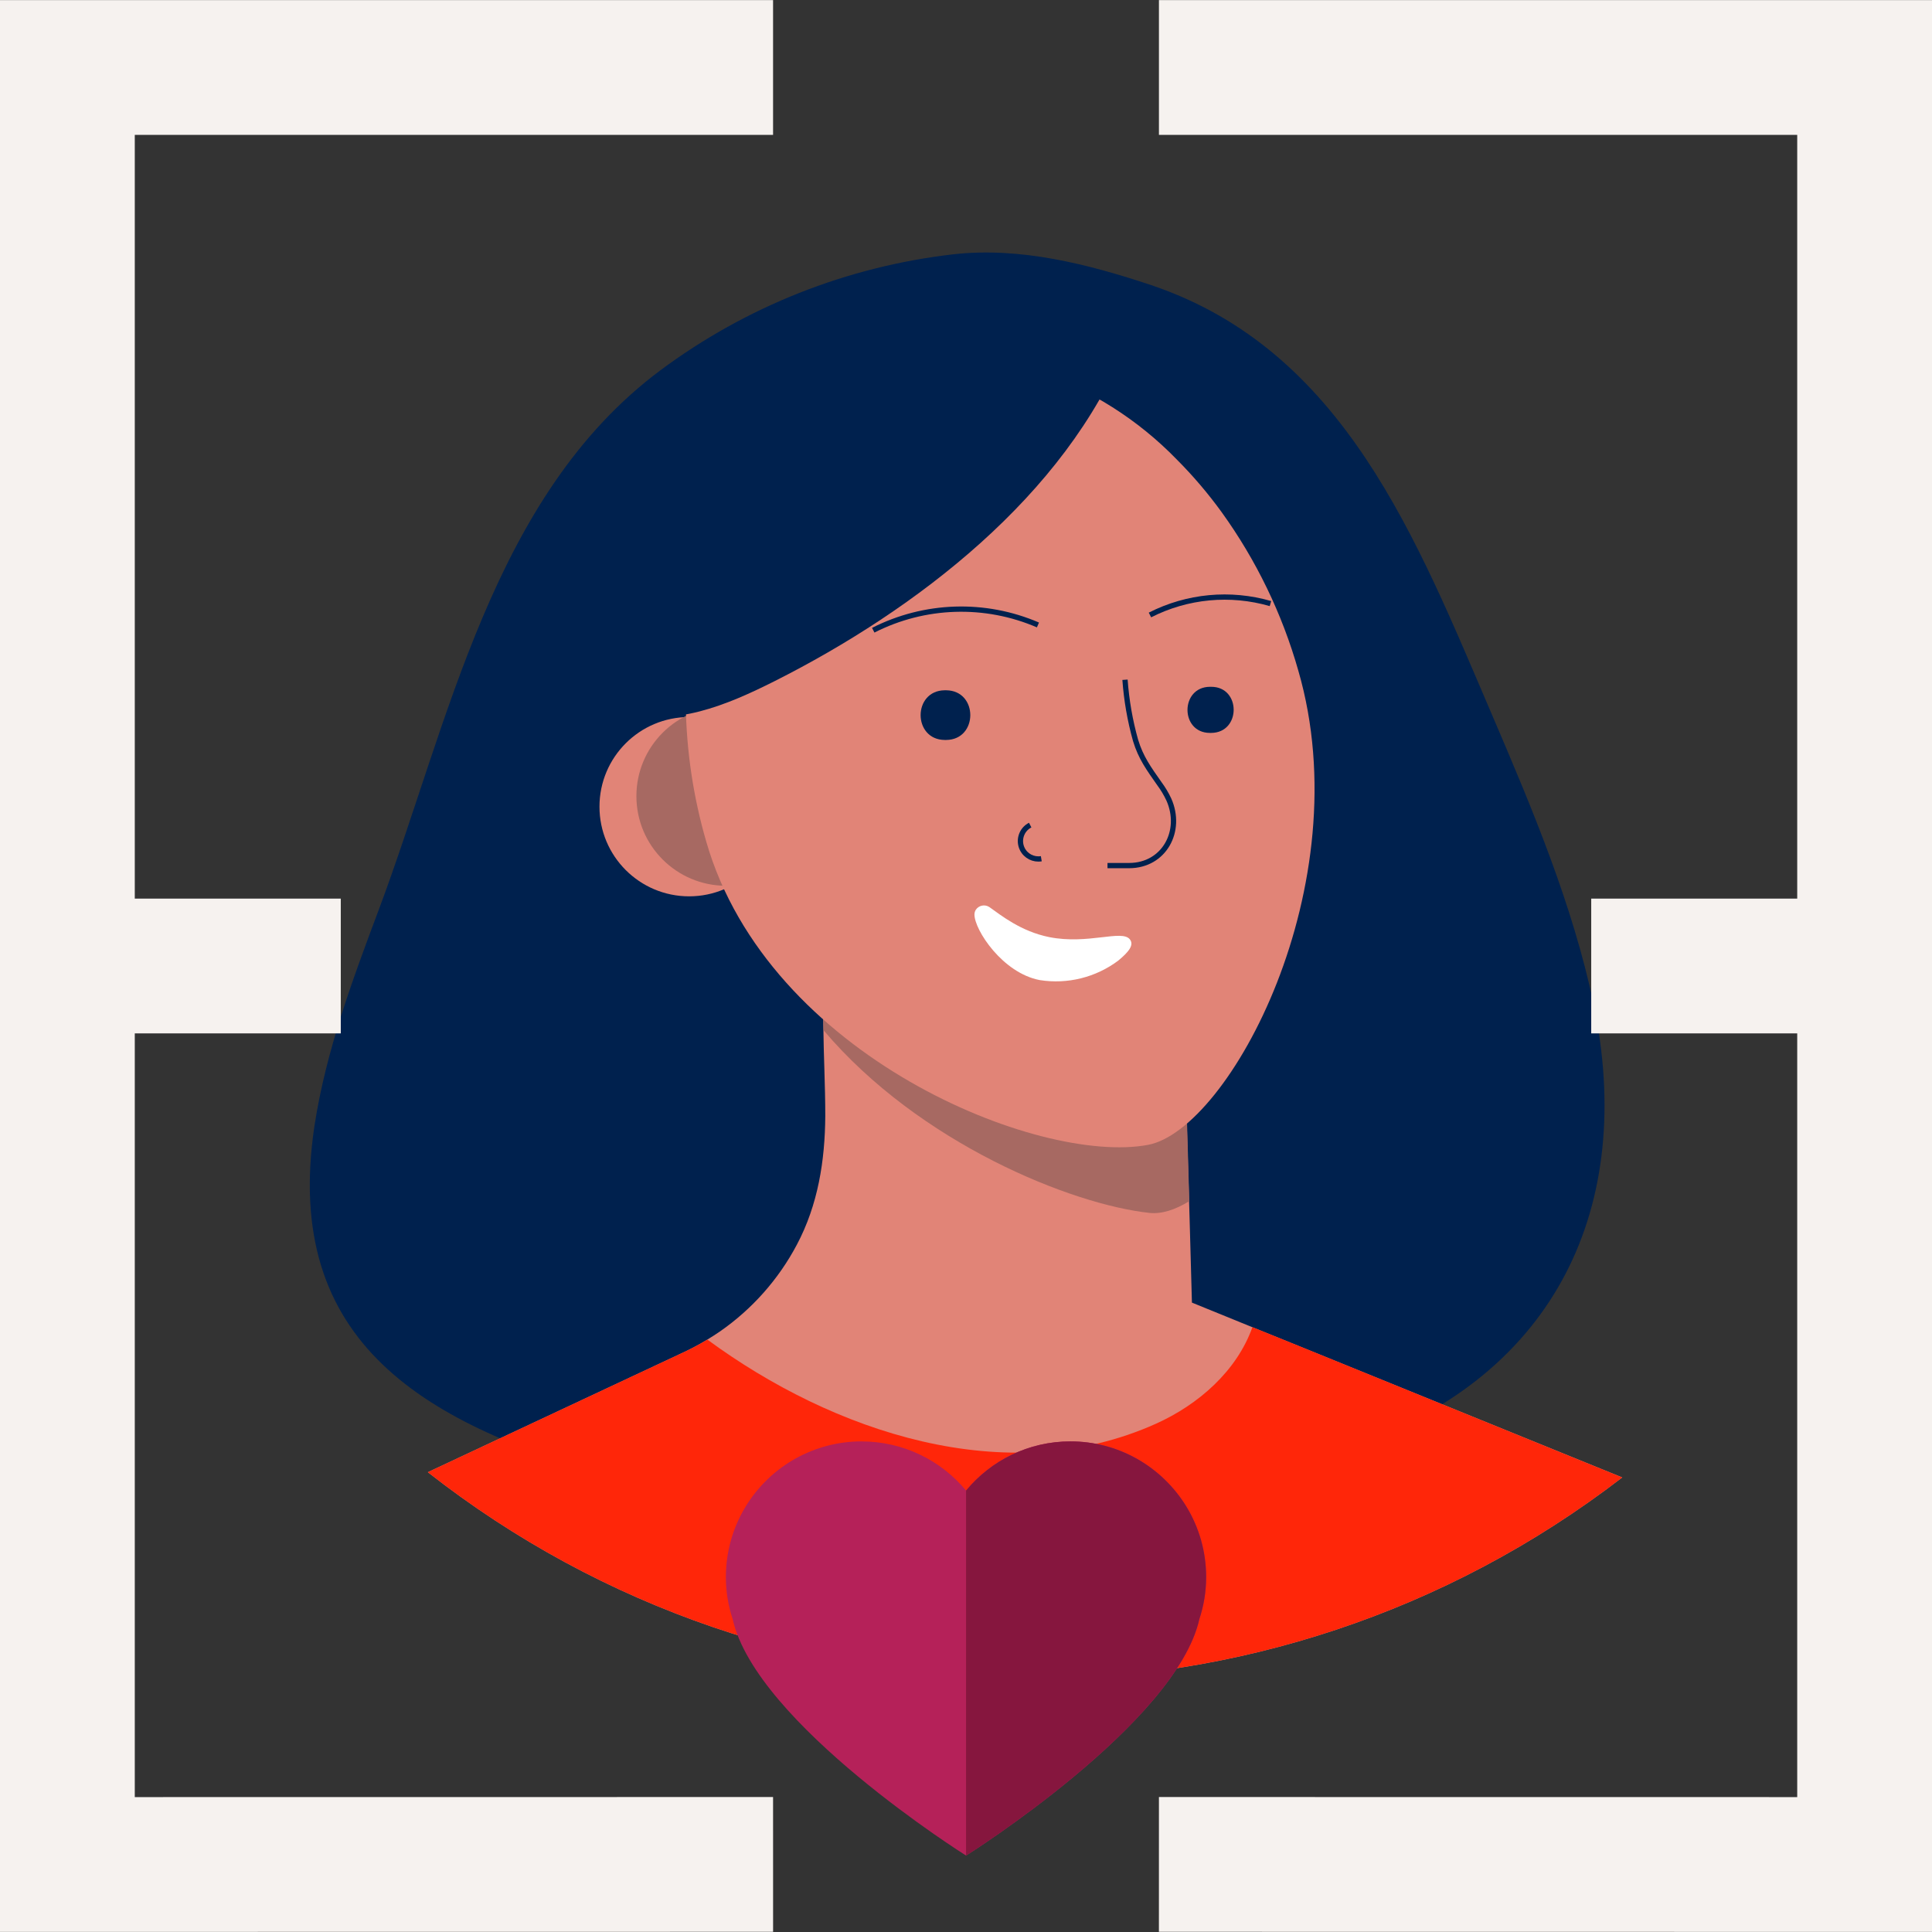 <?xml version="1.0" encoding="UTF-8"?> <svg xmlns="http://www.w3.org/2000/svg" version="1.1" viewBox="0 0 800 800"><rect x="0" y="0" width="800" height="800" fill="#333333" stroke="none"/><defs><style> .st0 { fill: #fff; } .st1 { fill: #ff2609; } .st2 { fill: #e18477; } .st3 { fill: #f6f2ef; } .st4 { fill: #b52159; } .st5 { fill: #a76962; } .st6 { fill: #00214e; } .st7 { fill: none; stroke: #00214e; stroke-miterlimit: 21.84; stroke-width: 2.18px; } .st8 { fill: #86163e; } </style></defs><g id="Layer_1"><path class="st6" d="M476.74,118.08c-26.21-8.74-54.27-15.9-81.98-12.78-43.96,5.05-85.81,21.62-121.31,48.04-69.64,51.93-87.55,145.83-116.63,223.42-10.92,29.11-21.84,58.5-26.58,89.25-13.8,91.22,47.1,124.1,126.05,146.51,99.47,28.24,208.33,19.81,305.31-14.26,82.61-29.02,115.74-98.99,98.27-182.56-8.74-41.23-25.2-80.36-41.8-119.12-31.58-73.55-61.43-151.53-141.33-178.5Z"></path><path class="st2" d="M671.73,611.78c-145.99,112.39-349.59,111.49-494.58-2.18l106.26-49.81c3.25-1.54,6.42-3.24,9.5-5.11l2.45-1.53c.87-.55,1.73-1.11,2.58-1.7,13.42-9.28,24.41-21.65,32.04-36.08,8.74-16.49,11.62-34.68,11.75-53.24,0-12.51-.68-24.98-.81-37.52-.09-6.92-.16-13.84-.22-20.77l4.37,2.18,11.36,5.87,66.15,11.25,67.96,11.57,2.05,69.88.96,34.79,25.05,10.2,19.65,7.95,133.49,54.24Z"></path><path class="st5" d="M492.46,497.37c-5.94,3.67-11.55,5.39-16.47,4.87-32.3-3.47-95.3-28.78-134.96-75.62,0-2.3-.04-4.59-.13-6.88-.09-6.93-.16-13.85-.22-20.77l4.37,2.18,11.36,5.87,66.15,11.25,67.96,11.57,1.94,67.52Z"></path><path class="st1" d="M671.73,611.78c-145.99,112.39-349.59,111.49-494.58-2.18l106.26-49.81c3.28-1.54,6.44-3.24,9.5-5.09,51.71,38.02,123.69,62.76,185.75,34.83,17.6-7.91,33.48-21.84,39.94-39.98l19.65,7.95,133.47,54.29Z"></path><circle class="st2" cx="285.35" cy="334.03" r="37.12"></circle><circle class="st5" cx="300.64" cy="329.66" r="37.12"></circle><path class="st2" d="M475.34,474.07c-45.07,8.43-157.23-36.64-182.87-125.48-5.39-18.51-8.25-37.66-8.52-56.93,0-3.78,0-7.53.17-11.25,2.8-61.89,34.46-113.56,84.49-128.08,2.88-.83,5.79-1.53,8.74-2.18,17.5-3.26,35.54-2,52.41,3.67,21.76,7.44,41.45,19.91,57.48,36.4,6.76,6.78,12.98,14.08,18.61,21.84,14.32,19.86,25.06,42.07,31.75,65.62,25.81,88.97-28.61,190.12-62.26,196.39Z"></path><path class="st7" d="M465.84,281.47c.61,8.49,2.07,16.9,4.37,25.09,2.18,7.23,5.5,11.7,9.87,17.95,1.52,2.05,2.83,4.24,3.91,6.55,5.79,12.97-1.88,27.36-16.47,27.36h-8.93"></path><path class="st7" d="M426.58,341.65c-3.65,1.87-5.09,6.34-3.23,9.99,1.47,2.88,4.64,4.47,7.83,3.94"></path><path class="st7" d="M476.17,254.65c15.43-7.86,33.27-9.54,49.9-4.72"></path><path class="st7" d="M361.59,260.96c21.28-10.83,46.27-11.63,68.2-2.18"></path><path class="st6" d="M459.05,141.27c-21.66-4.21-47.65-3.47-68.9-3.21-11.6.13-23.34.87-34.39,4.37-30.57,9.85-50.47,39.31-62.87,69.01-3.17,7.58-35.9,82.98-35.18,83.14,20.96,6.81,43.41-2.66,63.09-12.56,58.39-29.42,120.37-76.69,145.48-139.19-2.34-.52-4.76-1.07-7.23-1.55Z"></path><path class="st0" d="M404,376.81c1.2-1.9,3.71-2.46,5.6-1.26.08.05.17.11.25.17,4.54,3.19,12.84,9.96,24.63,12.32,16.07,3.19,30.03-3.23,33.35.9,1.88,2.34-.41,5.2-4.8,8.84-9.29,6.95-20.99,9.86-32.45,8.06-15.46-2.9-27.08-20.81-27.08-27.14,0-.66.17-1.31.5-1.88Z"></path><path class="st6" d="M391.79,285.83c13.32.11,13.32,20.46,0,20.57h-.59c-13.32-.11-13.32-20.46,0-20.57h.59Z"></path><path class="st6" d="M501.55,284.39c12.38,0,12.38,19,0,19.09h-.55c-12.38,0-12.38-19,0-19.09h.55Z"></path></g><g id="Layer_2"><g><g><polygon class="st3" points="320.11 744.11 55.81 744.14 55.81 427.9 141.11 427.9 141.11 372.09 55.81 372.09 55.81 55.85 320.11 55.85 320.11 .04 0 .04 0 799.96 320.12 799.92 320.11 744.11"></polygon><polygon class="st3" points="479.89 744.11 744.19 744.14 744.19 427.9 658.89 427.9 658.89 372.09 744.19 372.09 744.19 55.85 479.89 55.85 479.89 .04 800 .04 800 799.96 479.88 799.92 479.89 744.11"></polygon></g><g><path class="st4" d="M356.71,596.85c-9.8,0-19.01,2.54-27.09,6.98-17.33,9.59-29.05,28.03-29.05,49.24,0,6.06,1,11.87,2.79,17.3,9.63,43.35,96.68,97.99,96.68,97.99v-151.14c-10.35-12.45-25.89-20.36-43.32-20.36Z"></path><path class="st4" d="M470.38,603.83c-8.04-4.44-17.26-6.98-27.13-6.98-17.4,0-32.94,7.91-43.22,20.36v151.14s86.95-54.63,96.62-97.99c1.79-5.43,2.79-11.24,2.79-17.3,0-21.21-11.73-39.61-29.06-49.24Z"></path><path class="st8" d="M470.38,603.83c-8.04-4.44-17.26-6.98-27.13-6.98-17.4,0-32.94,7.91-43.22,20.36v151.14s86.95-54.63,96.62-97.99c1.79-5.43,2.79-11.24,2.79-17.3,0-21.21-11.73-39.61-29.06-49.24Z"></path></g></g></g></svg> 